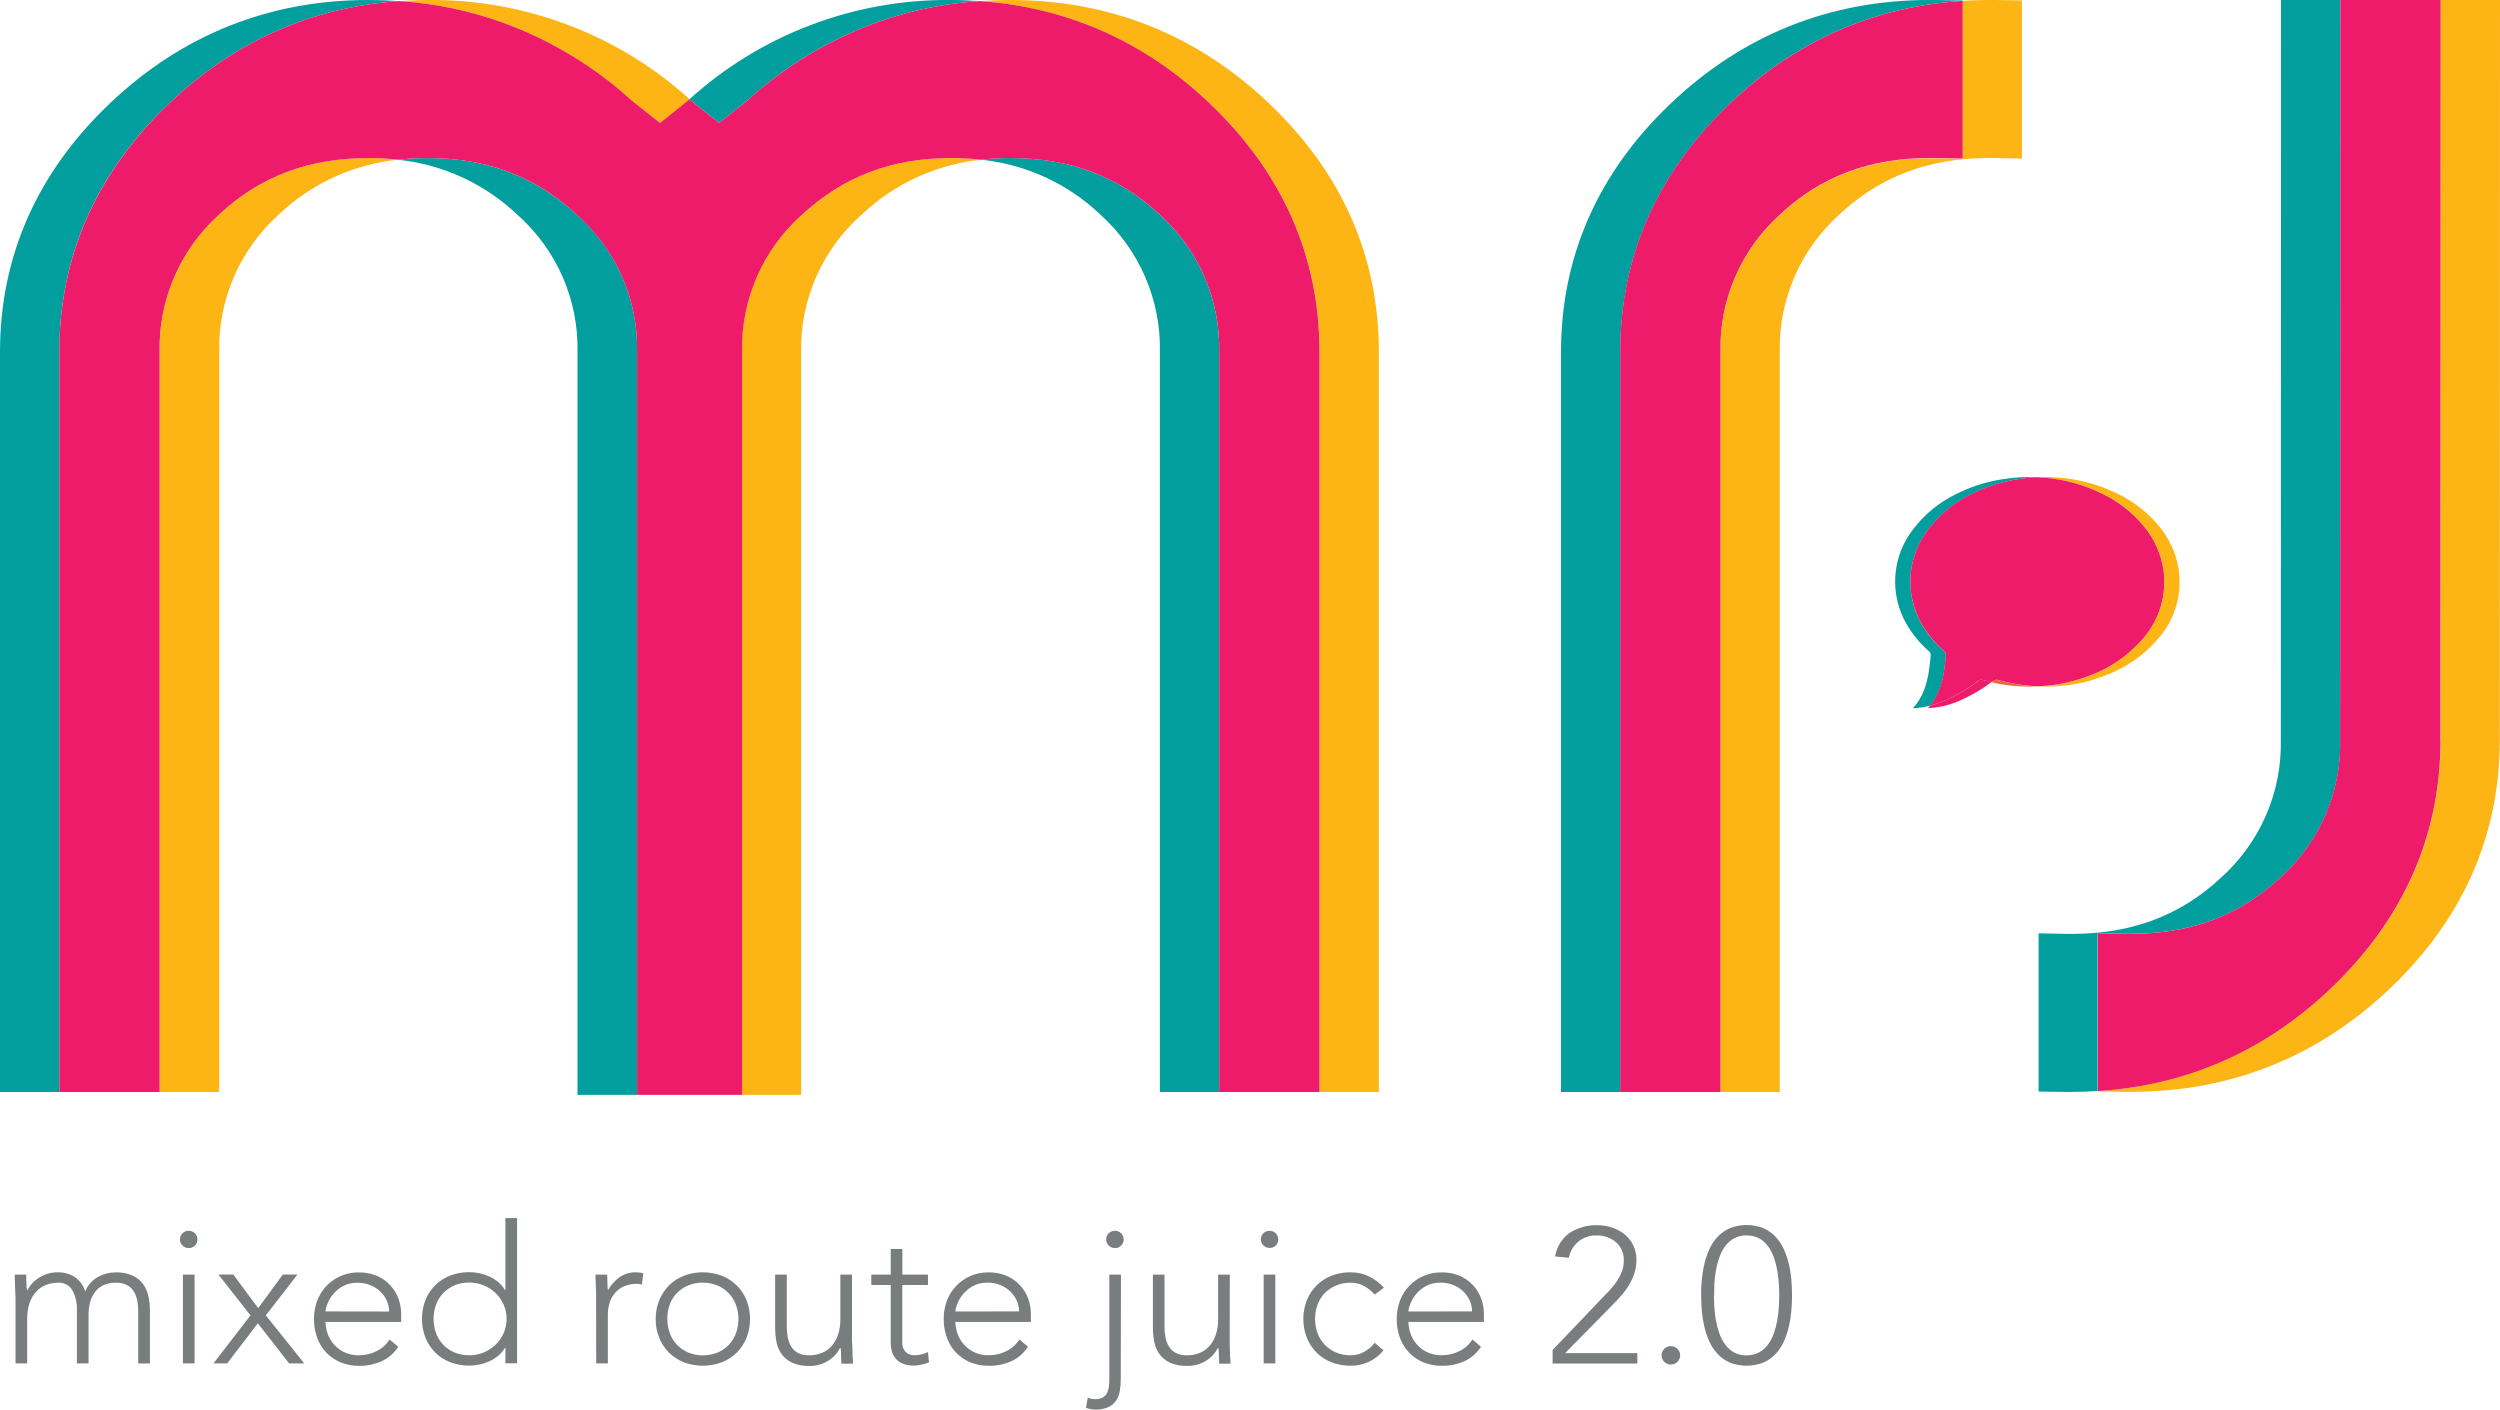 <svg width="94" height="53" viewBox="0 0 94 53" fill="none" xmlns="http://www.w3.org/2000/svg">
<g clip-path="url(#clip0_203_5)">
<path d="M0.584 48.864C0.584 48.803 0.584 48.726 0.575 48.637L0.565 48.366C0.565 48.274 0.562 48.188 0.555 48.11C0.555 48.03 0.555 47.968 0.555 47.926H0.986C0.986 48.05 0.986 48.171 0.996 48.288C0.995 48.362 1.001 48.437 1.015 48.511H1.034C1.133 48.315 1.285 48.151 1.473 48.037C1.687 47.902 1.936 47.833 2.188 47.839C2.405 47.837 2.618 47.896 2.802 48.009C2.999 48.139 3.142 48.336 3.203 48.562C3.293 48.33 3.462 48.136 3.681 48.013C3.885 47.9 4.116 47.841 4.349 47.842C4.57 47.834 4.79 47.876 4.992 47.965C5.148 48.038 5.282 48.148 5.384 48.286C5.481 48.423 5.549 48.58 5.582 48.745C5.618 48.92 5.637 49.099 5.637 49.279V51.267H5.197V49.299C5.198 49.167 5.186 49.035 5.161 48.905C5.139 48.785 5.096 48.669 5.034 48.564C4.973 48.462 4.884 48.378 4.779 48.322C4.646 48.256 4.499 48.224 4.351 48.231C4.177 48.224 4.003 48.263 3.848 48.342C3.722 48.41 3.615 48.509 3.538 48.629C3.462 48.744 3.408 48.871 3.376 49.004C3.346 49.13 3.33 49.259 3.329 49.388V51.265H2.892V49.255C2.903 48.996 2.843 48.739 2.719 48.511C2.666 48.42 2.588 48.346 2.495 48.297C2.401 48.247 2.296 48.224 2.19 48.229C2.034 48.229 1.879 48.256 1.733 48.311C1.591 48.367 1.464 48.454 1.361 48.566C1.249 48.689 1.165 48.834 1.113 48.992C1.049 49.186 1.018 49.39 1.022 49.594V51.265H0.584V48.864Z" fill="#7A7D7E"/>
<path d="M6.767 46.602C6.766 46.559 6.774 46.516 6.79 46.477C6.807 46.437 6.831 46.401 6.862 46.371C6.892 46.341 6.929 46.316 6.969 46.3C7.01 46.284 7.053 46.276 7.096 46.278C7.139 46.277 7.182 46.285 7.222 46.301C7.262 46.317 7.298 46.341 7.329 46.371C7.359 46.402 7.384 46.438 7.4 46.477C7.416 46.517 7.424 46.559 7.424 46.602C7.425 46.645 7.417 46.688 7.401 46.727C7.384 46.767 7.36 46.804 7.329 46.834C7.299 46.864 7.263 46.889 7.223 46.905C7.183 46.921 7.14 46.929 7.096 46.928C7.053 46.928 7.01 46.92 6.97 46.904C6.929 46.888 6.893 46.864 6.862 46.834C6.831 46.803 6.807 46.767 6.791 46.727C6.775 46.687 6.766 46.645 6.767 46.602ZM6.877 47.926H7.315V51.265H6.877V47.926Z" fill="#7A7D7E"/>
<path d="M9.418 49.458L8.212 47.922H8.773L9.707 49.187L10.636 47.922H11.184L9.995 49.458L11.439 51.265H10.871L9.695 49.755L8.542 51.265H8.025L9.418 49.458Z" fill="#7A7D7E"/>
<path d="M14.974 50.637C14.822 50.877 14.602 51.068 14.341 51.186C14.08 51.301 13.798 51.359 13.512 51.357C13.273 51.36 13.035 51.316 12.813 51.227C12.609 51.144 12.425 51.019 12.272 50.862C12.12 50.701 12.003 50.511 11.927 50.304C11.845 50.076 11.804 49.835 11.806 49.593C11.804 49.356 11.846 49.12 11.93 48.898C12.049 48.584 12.263 48.314 12.543 48.125C12.822 47.936 13.155 47.838 13.493 47.844C13.73 47.838 13.965 47.884 14.183 47.977C14.367 48.058 14.534 48.176 14.671 48.322C14.808 48.469 14.914 48.642 14.982 48.83C15.049 49.013 15.083 49.207 15.084 49.402V49.705H12.235C12.24 49.824 12.258 49.941 12.29 50.055C12.33 50.205 12.399 50.347 12.492 50.471C12.597 50.611 12.729 50.727 12.882 50.813C13.075 50.917 13.294 50.968 13.514 50.958C13.74 50.957 13.963 50.903 14.164 50.799C14.363 50.702 14.53 50.552 14.646 50.366L14.974 50.637ZM14.629 49.313C14.63 49.168 14.598 49.025 14.538 48.893C14.478 48.765 14.394 48.649 14.29 48.552C14.182 48.451 14.056 48.372 13.917 48.318C13.772 48.26 13.617 48.231 13.461 48.231C13.253 48.224 13.047 48.273 12.866 48.374C12.72 48.46 12.593 48.573 12.49 48.707C12.406 48.818 12.339 48.941 12.292 49.072C12.264 49.149 12.245 49.228 12.235 49.309L14.629 49.313Z" fill="#7A7D7E"/>
<path d="M19.003 50.674H18.989C18.923 50.789 18.836 50.89 18.734 50.975C18.632 51.058 18.52 51.128 18.401 51.185C18.281 51.239 18.155 51.281 18.026 51.307C17.898 51.333 17.768 51.346 17.638 51.347C17.394 51.349 17.151 51.304 16.923 51.217C16.712 51.135 16.521 51.011 16.361 50.852C16.203 50.692 16.079 50.502 15.996 50.294C15.821 49.84 15.821 49.339 15.996 48.885C16.079 48.677 16.203 48.488 16.361 48.328C16.52 48.169 16.712 48.045 16.923 47.963C17.151 47.875 17.393 47.831 17.638 47.834C17.768 47.834 17.898 47.847 18.026 47.873C18.155 47.9 18.281 47.941 18.401 47.996C18.52 48.052 18.632 48.123 18.734 48.206C18.836 48.29 18.923 48.392 18.989 48.506H19.003V45.8H19.442V51.26H19.003V50.674ZM19.048 49.589C19.049 49.407 19.012 49.226 18.938 49.059C18.868 48.896 18.767 48.749 18.639 48.625C18.51 48.501 18.359 48.402 18.193 48.332C18.017 48.259 17.828 48.222 17.638 48.224C17.448 48.222 17.259 48.258 17.083 48.332C16.924 48.401 16.78 48.501 16.661 48.627C16.542 48.751 16.451 48.899 16.394 49.06C16.332 49.231 16.302 49.41 16.302 49.591C16.302 49.772 16.333 49.952 16.394 50.123C16.452 50.285 16.543 50.432 16.661 50.557C16.78 50.682 16.924 50.782 17.083 50.85C17.259 50.924 17.448 50.96 17.638 50.958C17.828 50.959 18.017 50.923 18.193 50.85C18.359 50.78 18.51 50.681 18.639 50.557C18.766 50.433 18.867 50.285 18.938 50.123C19.011 49.956 19.049 49.776 19.048 49.594V49.589Z" fill="#7A7D7E"/>
<path d="M22.413 48.864C22.413 48.803 22.413 48.726 22.413 48.637C22.413 48.548 22.403 48.456 22.403 48.366C22.403 48.276 22.403 48.195 22.393 48.11C22.382 48.025 22.393 47.968 22.393 47.926H22.831C22.831 48.05 22.839 48.171 22.841 48.287C22.84 48.362 22.846 48.437 22.86 48.511C22.966 48.32 23.113 48.155 23.291 48.026C23.479 47.897 23.704 47.832 23.933 47.839C23.976 47.839 24.019 47.842 24.061 47.849L24.189 47.874L24.137 48.301C24.081 48.282 24.023 48.273 23.965 48.272C23.796 48.268 23.628 48.299 23.472 48.362C23.338 48.417 23.22 48.503 23.127 48.612C23.033 48.721 22.962 48.848 22.92 48.985C22.876 49.134 22.854 49.289 22.855 49.444V51.265H22.417L22.413 48.864Z" fill="#7A7D7E"/>
<path d="M24.654 49.594C24.652 49.353 24.697 49.114 24.787 48.89C24.87 48.682 24.994 48.493 25.152 48.334C25.311 48.174 25.503 48.05 25.714 47.968C26.173 47.795 26.681 47.795 27.141 47.968C27.351 48.051 27.542 48.175 27.703 48.334C27.862 48.492 27.987 48.682 28.071 48.89C28.246 49.344 28.246 49.845 28.071 50.299C27.988 50.508 27.862 50.698 27.703 50.857C27.542 51.015 27.351 51.139 27.141 51.222C26.681 51.395 26.173 51.395 25.714 51.222C25.503 51.14 25.312 51.016 25.152 50.857C24.994 50.697 24.869 50.507 24.787 50.299C24.696 50.075 24.651 49.836 24.654 49.594ZM25.093 49.594C25.092 49.776 25.123 49.956 25.185 50.127C25.242 50.288 25.332 50.435 25.45 50.56C25.57 50.685 25.715 50.785 25.874 50.854C26.23 50.997 26.628 50.997 26.984 50.854C27.143 50.785 27.288 50.685 27.408 50.56C27.525 50.435 27.615 50.288 27.673 50.127C27.735 49.956 27.766 49.776 27.765 49.594C27.766 49.413 27.735 49.234 27.673 49.064C27.614 48.901 27.521 48.752 27.401 48.627C27.281 48.502 27.137 48.403 26.977 48.334C26.621 48.19 26.223 48.19 25.867 48.334C25.708 48.403 25.564 48.502 25.443 48.627C25.325 48.751 25.235 48.899 25.178 49.06C25.118 49.232 25.089 49.413 25.093 49.594Z" fill="#7A7D7E"/>
<path d="M32.035 50.333C32.035 50.396 32.035 50.471 32.044 50.562C32.052 50.652 32.052 50.732 32.054 50.833C32.056 50.934 32.054 51.004 32.064 51.089C32.075 51.174 32.073 51.231 32.073 51.273H31.634C31.634 51.149 31.625 51.028 31.623 50.912C31.625 50.837 31.619 50.762 31.606 50.688H31.584C31.484 50.883 31.332 51.048 31.144 51.162C30.931 51.297 30.682 51.366 30.429 51.36C30.207 51.368 29.987 51.326 29.784 51.237C29.627 51.165 29.491 51.054 29.39 50.915C29.292 50.778 29.226 50.621 29.195 50.456C29.162 50.28 29.145 50.101 29.145 49.922V47.926H29.583V49.891C29.582 50.023 29.595 50.155 29.619 50.285C29.641 50.406 29.684 50.521 29.747 50.627C29.808 50.729 29.897 50.813 30.003 50.869C30.135 50.935 30.282 50.966 30.429 50.959C30.585 50.96 30.74 50.932 30.886 50.877C31.028 50.822 31.155 50.736 31.258 50.623C31.369 50.499 31.454 50.354 31.506 50.197C31.571 50.002 31.602 49.798 31.597 49.593V47.924H32.035V50.333Z" fill="#7A7D7E"/>
<path d="M34.891 48.316H33.927V50.492C33.924 50.554 33.934 50.616 33.955 50.675C33.976 50.733 34.009 50.787 34.051 50.833C34.097 50.876 34.152 50.909 34.211 50.93C34.27 50.951 34.333 50.96 34.396 50.956C34.481 50.956 34.566 50.945 34.648 50.924C34.731 50.902 34.813 50.874 34.892 50.84L34.929 51.231C34.835 51.262 34.74 51.289 34.644 51.311C34.551 51.333 34.456 51.345 34.36 51.347C34.223 51.349 34.087 51.326 33.959 51.278C33.857 51.241 33.766 51.18 33.693 51.1C33.62 51.021 33.567 50.926 33.538 50.823C33.506 50.712 33.49 50.597 33.491 50.482V48.316H32.761V47.926H33.491V46.963H33.929V47.926H34.892L34.891 48.316Z" fill="#7A7D7E"/>
<path d="M38.651 50.637C38.499 50.877 38.279 51.067 38.019 51.185C37.758 51.299 37.475 51.358 37.19 51.355C36.95 51.358 36.712 51.314 36.49 51.226C36.286 51.142 36.102 51.018 35.949 50.86C35.797 50.699 35.68 50.51 35.604 50.303C35.522 50.074 35.481 49.833 35.483 49.591C35.481 49.354 35.523 49.118 35.608 48.897C35.685 48.692 35.803 48.505 35.955 48.347C36.107 48.188 36.289 48.062 36.492 47.975C36.706 47.884 36.937 47.839 37.171 47.842C37.407 47.837 37.643 47.882 37.86 47.975C38.045 48.056 38.211 48.174 38.348 48.321C38.486 48.467 38.592 48.64 38.66 48.828C38.726 49.012 38.761 49.205 38.761 49.4V49.704H35.919C35.924 49.822 35.942 49.939 35.975 50.053C36.014 50.204 36.083 50.345 36.176 50.47C36.281 50.609 36.413 50.725 36.566 50.811C36.759 50.916 36.978 50.966 37.198 50.956C37.425 50.955 37.647 50.901 37.848 50.797C38.047 50.701 38.213 50.551 38.329 50.364L38.651 50.637ZM38.315 49.309C38.316 49.165 38.284 49.022 38.224 48.89C38.164 48.761 38.079 48.645 37.975 48.548C37.868 48.448 37.741 48.368 37.603 48.315C37.458 48.257 37.303 48.227 37.147 48.228C36.939 48.22 36.733 48.27 36.552 48.371C36.406 48.457 36.279 48.57 36.176 48.704C36.092 48.815 36.025 48.938 35.978 49.069C35.948 49.147 35.928 49.228 35.919 49.311L38.315 49.309Z" fill="#7A7D7E"/>
<path d="M42.141 51.85C42.142 52.007 42.129 52.164 42.101 52.319C42.078 52.449 42.027 52.573 41.952 52.681C41.876 52.785 41.774 52.866 41.655 52.916C41.504 52.978 41.341 53.006 41.178 53C41.06 52.998 40.943 52.977 40.833 52.935L40.9 52.551C40.988 52.588 41.082 52.607 41.178 52.609C41.275 52.613 41.372 52.592 41.459 52.548C41.526 52.511 41.581 52.456 41.619 52.389C41.657 52.318 41.681 52.24 41.691 52.161C41.704 52.07 41.71 51.979 41.71 51.888V47.926H42.148L42.141 51.85ZM41.593 46.602C41.592 46.559 41.6 46.516 41.616 46.477C41.632 46.437 41.657 46.401 41.688 46.371C41.718 46.341 41.755 46.316 41.795 46.3C41.835 46.284 41.879 46.276 41.922 46.278C41.965 46.277 42.008 46.285 42.048 46.301C42.088 46.317 42.124 46.341 42.155 46.371C42.185 46.402 42.209 46.438 42.226 46.477C42.242 46.517 42.25 46.559 42.25 46.602C42.251 46.645 42.243 46.688 42.227 46.727C42.21 46.767 42.186 46.804 42.155 46.834C42.125 46.864 42.088 46.889 42.048 46.905C42.008 46.921 41.965 46.929 41.922 46.928C41.879 46.928 41.836 46.92 41.795 46.904C41.755 46.888 41.719 46.864 41.688 46.834C41.657 46.803 41.633 46.767 41.617 46.727C41.6 46.687 41.592 46.645 41.593 46.602Z" fill="#7A7D7E"/>
<path d="M46.237 50.333C46.237 50.396 46.237 50.471 46.237 50.562C46.237 50.652 46.246 50.732 46.247 50.833C46.249 50.934 46.247 51.004 46.258 51.089C46.268 51.174 46.266 51.231 46.266 51.273H45.841C45.841 51.149 45.832 51.028 45.828 50.912C45.83 50.837 45.824 50.762 45.811 50.688H45.789C45.69 50.883 45.539 51.048 45.351 51.162C45.137 51.296 44.887 51.363 44.634 51.357C44.412 51.365 44.191 51.323 43.988 51.234C43.831 51.162 43.695 51.051 43.593 50.912C43.496 50.775 43.43 50.618 43.4 50.453C43.366 50.277 43.348 50.098 43.349 49.919V47.926H43.786V49.891C43.786 50.023 43.798 50.155 43.823 50.285C43.845 50.406 43.888 50.521 43.95 50.627C44.012 50.729 44.101 50.813 44.207 50.869C44.339 50.935 44.486 50.966 44.634 50.959C44.79 50.96 44.945 50.932 45.091 50.877C45.233 50.822 45.36 50.735 45.463 50.623C45.573 50.499 45.657 50.354 45.71 50.197C45.775 50.002 45.806 49.798 45.801 49.593V47.924H46.24L46.237 50.333Z" fill="#7A7D7E"/>
<path d="M47.406 46.602C47.405 46.559 47.413 46.517 47.43 46.477C47.446 46.438 47.47 46.402 47.501 46.371C47.531 46.341 47.567 46.317 47.607 46.301C47.647 46.285 47.69 46.277 47.733 46.278C47.776 46.277 47.819 46.285 47.86 46.301C47.9 46.317 47.936 46.341 47.967 46.371C47.998 46.401 48.022 46.437 48.038 46.477C48.055 46.516 48.063 46.559 48.062 46.602C48.063 46.645 48.055 46.687 48.039 46.727C48.023 46.767 47.998 46.803 47.968 46.834C47.937 46.863 47.901 46.886 47.861 46.901C47.821 46.915 47.779 46.922 47.737 46.921C47.693 46.922 47.651 46.914 47.61 46.898C47.57 46.882 47.534 46.858 47.504 46.827C47.473 46.798 47.449 46.763 47.432 46.724C47.415 46.686 47.406 46.644 47.406 46.602ZM47.514 47.926H47.952V51.265H47.514V47.926Z" fill="#7A7D7E"/>
<path d="M52.019 50.773C51.868 50.96 51.676 51.109 51.457 51.21C51.244 51.305 51.012 51.354 50.778 51.352C50.534 51.354 50.291 51.31 50.063 51.222C49.852 51.14 49.661 51.016 49.501 50.857C49.343 50.697 49.219 50.507 49.136 50.299C48.961 49.845 48.961 49.344 49.136 48.89C49.219 48.682 49.343 48.493 49.501 48.334C49.661 48.174 49.852 48.05 50.063 47.968C50.291 47.88 50.534 47.836 50.778 47.839C51.017 47.836 51.253 47.888 51.468 47.991C51.684 48.094 51.876 48.239 52.035 48.417L51.69 48.676C51.572 48.544 51.431 48.433 51.275 48.347C51.124 48.269 50.956 48.228 50.785 48.23C50.595 48.227 50.406 48.263 50.23 48.337C50.07 48.405 49.926 48.503 49.804 48.627C49.686 48.751 49.596 48.899 49.539 49.06C49.477 49.23 49.446 49.41 49.448 49.591C49.446 49.772 49.477 49.953 49.539 50.123C49.596 50.285 49.687 50.432 49.804 50.557C49.925 50.681 50.069 50.781 50.228 50.85C50.404 50.924 50.593 50.961 50.783 50.958C50.96 50.959 51.135 50.916 51.29 50.831C51.445 50.745 51.58 50.629 51.688 50.49L52.019 50.773Z" fill="#7A7D7E"/>
<path d="M55.685 50.637C55.532 50.877 55.312 51.067 55.052 51.185C54.791 51.299 54.509 51.358 54.223 51.355C53.984 51.358 53.746 51.314 53.524 51.226C53.32 51.142 53.136 51.018 52.983 50.86C52.831 50.699 52.714 50.51 52.638 50.303C52.555 50.074 52.515 49.833 52.517 49.591C52.515 49.354 52.557 49.118 52.641 48.897C52.718 48.692 52.837 48.505 52.988 48.347C53.14 48.188 53.323 48.062 53.525 47.975C53.74 47.884 53.971 47.839 54.204 47.842C54.441 47.837 54.676 47.882 54.894 47.975C55.078 48.056 55.245 48.174 55.382 48.321C55.519 48.467 55.625 48.64 55.693 48.828C55.76 49.012 55.794 49.205 55.795 49.4V49.704H52.953C52.958 49.822 52.976 49.939 53.008 50.053C53.048 50.204 53.117 50.345 53.21 50.47C53.314 50.609 53.447 50.726 53.599 50.811C53.793 50.916 54.012 50.966 54.232 50.956C54.458 50.955 54.681 50.901 54.882 50.797C55.08 50.701 55.247 50.551 55.362 50.364L55.685 50.637ZM55.349 49.309C55.349 49.165 55.318 49.022 55.257 48.89C55.197 48.761 55.113 48.645 55.009 48.548C54.901 48.448 54.775 48.368 54.637 48.315C54.492 48.257 54.337 48.227 54.18 48.228C53.972 48.22 53.767 48.27 53.586 48.371C53.44 48.457 53.312 48.57 53.21 48.704C53.125 48.815 53.059 48.938 53.012 49.069C52.981 49.147 52.962 49.228 52.953 49.311L55.349 49.309Z" fill="#7A7D7E"/>
<path d="M58.378 50.758L60.317 48.728C60.405 48.641 60.489 48.557 60.58 48.45C60.666 48.352 60.745 48.248 60.816 48.139C60.886 48.032 60.944 47.917 60.989 47.798C61.033 47.673 61.055 47.541 61.054 47.409C61.061 47.278 61.038 47.147 60.988 47.026C60.938 46.905 60.861 46.796 60.763 46.708C60.558 46.535 60.295 46.444 60.025 46.453C59.778 46.446 59.537 46.529 59.346 46.685C59.16 46.841 59.033 47.055 58.988 47.293L58.471 47.242C58.528 46.887 58.725 46.569 59.017 46.356C59.251 46.209 59.516 46.114 59.791 46.079C60.066 46.045 60.346 46.07 60.61 46.155C60.782 46.211 60.943 46.297 61.084 46.411C61.22 46.522 61.331 46.661 61.409 46.818C61.492 46.992 61.533 47.181 61.53 47.373C61.531 47.56 61.5 47.746 61.439 47.922C61.377 48.091 61.296 48.252 61.197 48.402C61.096 48.555 60.98 48.699 60.853 48.832C60.723 48.968 60.592 49.101 60.462 49.238L58.848 50.877H61.564V51.268H58.378V50.758Z" fill="#7A7D7E"/>
<path d="M62.475 50.961C62.475 50.869 62.511 50.781 62.577 50.716C62.643 50.651 62.732 50.615 62.824 50.615C62.917 50.615 63.006 50.651 63.072 50.716C63.137 50.781 63.174 50.869 63.174 50.961C63.174 51.053 63.137 51.141 63.072 51.206C63.006 51.271 62.917 51.307 62.824 51.307C62.732 51.307 62.643 51.271 62.577 51.206C62.511 51.141 62.475 51.053 62.475 50.961Z" fill="#7A7D7E"/>
<path d="M63.963 48.706C63.963 48.523 63.963 48.328 63.989 48.124C64.006 47.922 64.037 47.722 64.084 47.525C64.129 47.333 64.192 47.146 64.274 46.967C64.35 46.796 64.455 46.638 64.584 46.501C64.713 46.365 64.868 46.256 65.04 46.18C65.446 46.021 65.898 46.021 66.304 46.18C66.476 46.255 66.631 46.364 66.759 46.501C66.888 46.638 66.993 46.796 67.071 46.967C67.151 47.147 67.215 47.333 67.26 47.525C67.307 47.722 67.338 47.922 67.355 48.124C67.372 48.328 67.381 48.523 67.381 48.706C67.381 48.888 67.372 49.089 67.355 49.292C67.338 49.493 67.306 49.692 67.26 49.888C67.215 50.079 67.151 50.265 67.071 50.444C66.993 50.615 66.887 50.773 66.759 50.912C66.631 51.048 66.476 51.157 66.304 51.232C65.898 51.392 65.446 51.392 65.04 51.232C64.868 51.157 64.713 51.048 64.584 50.912C64.456 50.773 64.351 50.615 64.274 50.444C64.192 50.265 64.129 50.079 64.084 49.888C64.038 49.692 64.006 49.493 63.989 49.292C63.972 49.089 63.963 48.893 63.963 48.706ZM64.446 48.706C64.446 48.84 64.446 48.989 64.46 49.151C64.47 49.316 64.49 49.48 64.518 49.642C64.547 49.808 64.59 49.971 64.646 50.13C64.697 50.281 64.771 50.424 64.865 50.553C64.953 50.675 65.066 50.775 65.197 50.849C65.342 50.927 65.506 50.966 65.671 50.961C65.836 50.965 65.999 50.926 66.143 50.849C66.275 50.775 66.389 50.675 66.478 50.553C66.572 50.424 66.646 50.281 66.698 50.13C66.754 49.971 66.796 49.808 66.826 49.642C66.855 49.48 66.874 49.316 66.884 49.151C66.893 48.989 66.898 48.84 66.898 48.706C66.898 48.571 66.898 48.429 66.884 48.265C66.874 48.099 66.855 47.934 66.826 47.77C66.797 47.605 66.754 47.441 66.698 47.282C66.646 47.132 66.572 46.989 66.478 46.859C66.389 46.738 66.275 46.636 66.143 46.562C65.998 46.489 65.836 46.45 65.672 46.45C65.508 46.45 65.347 46.489 65.201 46.562C65.068 46.636 64.953 46.737 64.865 46.859C64.771 46.989 64.697 47.132 64.646 47.282C64.589 47.441 64.547 47.605 64.518 47.77C64.49 47.934 64.47 48.099 64.46 48.265C64.453 48.429 64.453 48.576 64.453 48.706H64.446Z" fill="#7A7D7E"/>
<path d="M75.086 25.564C75.064 25.561 75.043 25.563 75.022 25.569C75 25.575 74.981 25.585 74.964 25.598L74.883 25.655C75.183 25.724 75.487 25.771 75.794 25.796C76.075 25.816 76.356 25.82 76.637 25.808L76.368 25.796C75.934 25.76 75.505 25.682 75.086 25.564Z" fill="#F26533"/>
<path d="M73.163 24.61C73.158 24.564 73.136 24.522 73.101 24.491C72.768 24.2 72.484 23.858 72.26 23.477C72.008 23.043 71.862 22.555 71.835 22.055C71.792 21.265 72.042 20.487 72.538 19.867C72.949 19.336 73.476 18.904 74.08 18.603C74.641 18.313 75.246 18.116 75.871 18.018C76.108 17.979 76.347 17.954 76.588 17.942C76.156 17.923 75.723 17.948 75.297 18.018C74.672 18.114 74.068 18.31 73.506 18.598C72.903 18.899 72.375 19.331 71.964 19.862C71.558 20.368 71.314 20.983 71.266 21.628C71.217 22.273 71.366 22.917 71.692 23.477C71.915 23.858 72.199 24.2 72.532 24.491C72.55 24.506 72.565 24.524 72.576 24.544C72.587 24.565 72.593 24.587 72.594 24.61C72.594 24.718 72.576 24.824 72.565 24.931C72.5 25.547 72.371 26.141 71.926 26.629C71.943 26.63 71.96 26.63 71.978 26.629C72.179 26.617 72.379 26.586 72.574 26.535C72.956 26.066 73.077 25.511 73.137 24.928C73.154 24.821 73.164 24.714 73.168 24.607" fill="#039E9E"/>
<path d="M74.39 25.593C73.968 25.918 73.504 26.186 73.011 26.39C72.868 26.447 72.72 26.495 72.57 26.533C72.544 26.564 72.522 26.595 72.496 26.624C72.513 26.625 72.531 26.625 72.548 26.624C72.903 26.603 73.253 26.523 73.582 26.387C74.045 26.195 74.482 25.947 74.881 25.646C74.757 25.619 74.633 25.588 74.511 25.556C74.489 25.553 74.467 25.554 74.446 25.56C74.425 25.566 74.405 25.576 74.388 25.59" fill="#ED1B6A"/>
<path d="M81.919 21.416C81.828 20.816 81.573 20.252 81.182 19.785C80.749 19.261 80.204 18.838 79.586 18.547C78.908 18.218 78.175 18.019 77.423 17.958C77.145 17.933 76.866 17.928 76.587 17.942C76.674 17.942 76.76 17.942 76.848 17.958C77.6 18.019 78.334 18.218 79.012 18.547C79.63 18.837 80.175 19.26 80.608 19.785C80.999 20.252 81.255 20.816 81.346 21.416C81.414 21.884 81.379 22.362 81.242 22.815C81.104 23.268 80.869 23.686 80.551 24.039C80.007 24.668 79.306 25.146 78.517 25.424C78.128 25.573 77.724 25.68 77.311 25.745C77.086 25.779 76.859 25.8 76.632 25.81C77.051 25.828 77.471 25.807 77.885 25.745C78.297 25.68 78.702 25.573 79.091 25.424C79.879 25.145 80.581 24.668 81.125 24.039C81.443 23.686 81.678 23.268 81.816 22.815C81.953 22.362 81.988 21.884 81.919 21.416Z" fill="#FDB515"/>
<path d="M78.517 25.422C79.306 25.144 80.007 24.667 80.551 24.037C80.868 23.684 81.103 23.266 81.239 22.813C81.376 22.361 81.411 21.884 81.342 21.416C81.251 20.816 80.996 20.252 80.604 19.785C80.172 19.26 79.626 18.837 79.008 18.547C78.331 18.218 77.597 18.019 76.846 17.958C76.758 17.958 76.673 17.948 76.582 17.942C76.342 17.954 76.104 17.979 75.867 18.018C75.243 18.115 74.64 18.31 74.08 18.598C73.476 18.899 72.949 19.331 72.537 19.862C72.131 20.367 71.888 20.981 71.838 21.625C71.789 22.269 71.936 22.912 72.26 23.472C72.484 23.853 72.767 24.195 73.101 24.486C73.136 24.516 73.159 24.559 73.165 24.605C73.165 24.713 73.144 24.819 73.134 24.926C73.072 25.506 72.951 26.064 72.568 26.533C72.718 26.494 72.866 26.447 73.01 26.39C73.503 26.186 73.966 25.918 74.388 25.593C74.405 25.58 74.425 25.57 74.446 25.564C74.467 25.558 74.489 25.556 74.511 25.559C74.633 25.591 74.757 25.622 74.881 25.649L74.966 25.593C74.983 25.58 75.002 25.57 75.023 25.564C75.044 25.558 75.066 25.556 75.088 25.559C75.507 25.677 75.936 25.755 76.37 25.791L76.639 25.805C76.867 25.795 77.094 25.773 77.32 25.74C77.732 25.675 78.136 25.568 78.526 25.419" fill="#ED1B6A"/>
<path d="M6.34 3.907C8.789 1.568 11.701 0.273 15.004 0.041C14.626 0.015 14.245 0 13.859 0C10.107 0 6.828 1.315 4.11 3.907C1.392 6.499 0 9.649 0 13.237V41.058H2.23V13.237C2.23 9.654 3.609 6.511 6.34 3.907Z" fill="#039E9E"/>
<path d="M21.685 8.069C20.134 6.637 18.312 5.943 16.091 5.943C15.715 5.942 15.34 5.963 14.967 6.006C16.65 6.183 18.226 6.909 19.448 8.069C20.18 8.717 20.761 9.515 21.153 10.407C21.544 11.299 21.735 12.264 21.714 13.237V41.167H23.954V13.237C23.976 12.265 23.784 11.3 23.393 10.408C23.002 9.515 22.421 8.718 21.69 8.069" fill="#039E9E"/>
<path d="M27.037 4.624L28.09 3.789C28.927 3.023 29.852 2.358 30.848 1.809C32.686 0.781 34.735 0.177 36.842 0.041C36.483 0.017 36.121 -1.95907e-05 35.754 -1.95907e-05C32.118 -0.033 28.604 1.301 25.922 3.733L25.983 3.789L27.037 4.624Z" fill="#039E9E"/>
<path d="M43.6 8.065C42.075 6.637 40.238 5.941 37.982 5.941C37.613 5.941 37.243 5.962 36.876 6.004C38.565 6.175 40.147 6.9 41.37 8.065C42.096 8.718 42.671 9.518 43.058 10.41C43.444 11.302 43.633 12.266 43.611 13.237V41.058H45.841V13.237C45.863 12.266 45.674 11.302 45.288 10.41C44.901 9.518 44.326 8.718 43.6 8.065Z" fill="#039E9E"/>
<path d="M23.753 3.789L24.816 4.624L25.869 3.789L25.931 3.733C23.247 1.299 19.73 -0.035 16.091 -1.09695e-06C15.722 -1.09695e-06 15.362 0.017 15.003 0.043C17.112 0.176 19.163 0.78 21.002 1.809C21.998 2.358 22.924 3.023 23.76 3.789" fill="#FDB515"/>
<path d="M8.243 8.065C7.518 8.718 6.943 9.518 6.556 10.409C6.17 11.301 5.981 12.265 6.003 13.235V41.058H8.243V13.235C8.221 12.265 8.41 11.301 8.796 10.409C9.183 9.518 9.758 8.718 10.483 8.065C11.704 6.902 13.282 6.176 14.967 6.004C14.6 5.962 14.23 5.941 13.859 5.941C11.605 5.941 9.768 6.637 8.243 8.065Z" fill="#FDB515"/>
<path d="M30.159 8.069C29.427 8.718 28.846 9.515 28.455 10.408C28.065 11.3 27.873 12.265 27.894 13.237V41.167H30.124V13.237C30.104 12.264 30.297 11.298 30.69 10.406C31.083 9.514 31.666 8.717 32.399 8.069C33.621 6.909 35.197 6.184 36.88 6.006C36.507 5.963 36.132 5.942 35.756 5.943C33.533 5.943 31.71 6.637 30.159 8.069Z" fill="#FDB515"/>
<path d="M47.737 3.907C45.017 1.314 41.738 0 37.984 0C37.6 0 37.219 0.015 36.842 0.041C40.142 0.273 43.046 1.577 45.505 3.907C48.231 6.511 49.614 9.649 49.614 13.237V41.058H51.845V13.237C51.845 9.654 50.467 6.511 47.735 3.907" fill="#FDB515"/>
<path d="M45.505 3.907C43.053 1.568 40.142 0.273 36.842 0.041C34.735 0.177 32.686 0.781 30.848 1.809C29.853 2.358 28.927 3.022 28.09 3.788L27.036 4.624L25.981 3.788L25.921 3.733L25.859 3.788L24.816 4.624L23.762 3.788C22.925 3.022 21.999 2.358 21.004 1.809C19.164 0.78 17.113 0.176 15.003 0.041C11.701 0.273 8.789 1.568 6.34 3.907C3.619 6.511 2.23 9.649 2.23 13.237V41.058H6.001V13.237C5.979 12.266 6.167 11.302 6.554 10.41C6.94 9.518 7.516 8.718 8.241 8.065C9.766 6.637 11.603 5.943 13.857 5.943C14.228 5.942 14.598 5.963 14.966 6.006C15.338 5.963 15.714 5.942 16.089 5.943C18.311 5.943 20.141 6.637 21.683 8.069C22.416 8.717 22.998 9.515 23.39 10.407C23.782 11.299 23.975 12.264 23.954 13.237V41.167H27.901V13.237C27.879 12.265 28.07 11.3 28.459 10.408C28.849 9.516 29.428 8.718 30.159 8.069C31.71 6.637 33.531 5.943 35.752 5.943C36.128 5.942 36.503 5.963 36.876 6.006C37.243 5.963 37.613 5.942 37.983 5.943C40.238 5.943 42.075 6.637 43.601 8.065C44.326 8.718 44.901 9.518 45.288 10.41C45.674 11.302 45.863 12.266 45.841 13.237V41.058H49.612V13.237C49.612 9.654 48.233 6.511 45.503 3.907" fill="#ED1B6A"/>
<path d="M65.029 3.907C67.505 1.544 70.452 0.246 73.797 0.034V0.017L72.775 0H72.553C68.801 0 65.52 1.315 62.802 3.907C60.085 6.499 58.694 9.649 58.694 13.237V41.058H60.924V13.237C60.924 9.654 62.303 6.511 65.034 3.907" fill="#039E9E"/>
<path d="M75.005 0H74.779C74.447 0 74.121 0.014 73.797 0.034V5.972L72.741 5.951H72.656H72.548C70.293 5.951 68.455 6.647 66.93 8.075C66.204 8.729 65.629 9.528 65.242 10.421C64.856 11.313 64.667 12.277 64.689 13.247V41.058H66.919V13.237C66.897 12.266 67.086 11.302 67.472 10.41C67.859 9.518 68.434 8.718 69.16 8.065C70.685 6.637 72.522 5.941 74.778 5.941H74.885H74.971L76.025 5.962V0.017L75.005 0Z" fill="#FDB515"/>
<path d="M66.93 8.065C68.455 6.637 70.293 5.941 72.548 5.941H72.656H72.741L73.797 5.961V0.034C70.452 0.246 67.505 1.544 65.029 3.907C62.301 6.511 60.919 9.649 60.919 13.235V41.058H64.689V13.235C64.667 12.265 64.856 11.301 65.243 10.409C65.629 9.518 66.204 8.718 66.93 8.065Z" fill="#ED1B6A"/>
<path d="M79.934 35.11H80.135C82.391 35.11 84.228 34.418 85.754 32.99C86.479 32.337 87.054 31.537 87.441 30.645C87.827 29.754 88.016 28.79 87.994 27.82L87.997 0H85.767L85.759 27.823C85.78 28.793 85.591 29.757 85.205 30.649C84.818 31.54 84.243 32.34 83.518 32.993C81.995 34.421 80.158 35.114 77.9 35.114H77.707L76.651 35.093V41.043L77.674 41.056H77.895C78.226 41.056 78.55 41.043 78.872 41.022V35.09L79.934 35.11Z" fill="#039E9E"/>
<path d="M87.997 0H91.768V27.823C91.768 31.406 90.389 34.547 87.656 37.151C85.168 39.516 82.221 40.812 78.877 41.022V41.039L79.901 41.053H80.135C83.885 41.053 87.163 39.739 89.881 37.149C92.599 34.559 93.993 31.408 93.993 27.822L94 0H87.997Z" fill="#FDB515"/>
<path d="M91.759 27.825L91.768 0H87.997L87.989 27.822C88.011 28.792 87.822 29.755 87.436 30.647C87.049 31.539 86.474 32.338 85.748 32.991C84.223 34.419 82.386 35.112 80.13 35.112H79.936L78.881 35.092V41.024C82.224 40.814 85.171 39.517 87.651 37.154C90.377 34.551 91.761 31.413 91.763 27.827" fill="#ED1B6A"/>
</g>
<defs>
<clipPath id="clip0_203_5">
<rect width="94" height="53" fill="white"/>
</clipPath>
</defs>
</svg>
